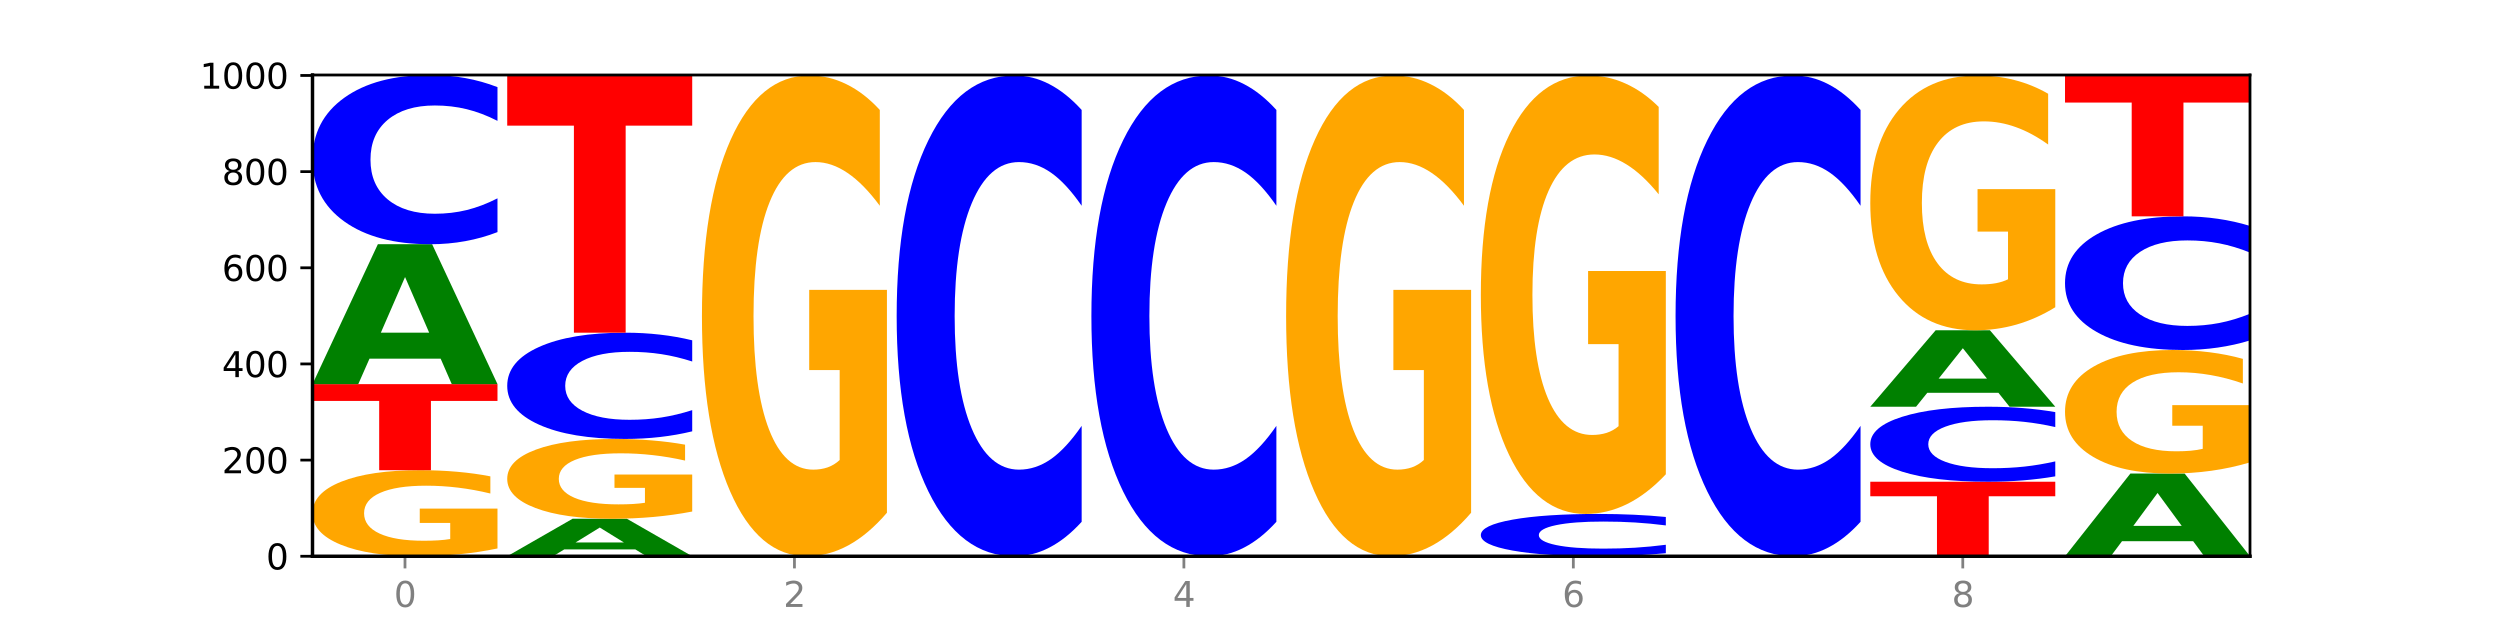 <?xml version="1.0" encoding="utf-8" standalone="no"?>
<!DOCTYPE svg PUBLIC "-//W3C//DTD SVG 1.1//EN"
  "http://www.w3.org/Graphics/SVG/1.1/DTD/svg11.dtd">
<svg xmlns:xlink="http://www.w3.org/1999/xlink" width="720pt" height="180pt" viewBox="0 0 720 180" xmlns="http://www.w3.org/2000/svg" version="1.1">
 <defs>
  <style type="text/css">*{stroke-linejoin: round; stroke-linecap: butt}</style>
 </defs>
 <g id="figure_1">
  <g id="patch_1">
   <path d="M 0 180 
L 720 180 
L 720 0 
L 0 0 
z
" style="fill: #ffffff"/>
  </g>
  <g id="axes_1">
   <g id="patch_2">
    <path d="M 90 160.2 
L 648 160.2 
L 648 21.6 
L 90 21.6 
z
" style="fill: #ffffff"/>
   </g>
   <g id="line2d_1">
    <path d="M 90 160.2 
L 648 160.2 
" clip-path="url(#p971155d312)" style="fill: none; stroke: #000000; stroke-width: 0.5; stroke-linecap: square"/>
   </g>
   <g id="patch_3">
    <path d="M 143.276 157.958 
Q 137.903 159.079 132.124 159.642 
Q 126.345 160.2 120.184 160.2 
Q 106.262 160.2 98.131 156.862 
Q 90 153.524 90 147.815 
Q 90 142.04 98.274 138.728 
Q 106.561 135.415 120.972 135.415 
Q 126.525 135.415 131.611 135.866 
Q 136.709 136.311 141.223 137.192 
L 141.223 142.132 
Q 136.566 141.001 131.957 140.443 
Q 127.348 139.88 122.716 139.88 
Q 114.143 139.88 109.498 141.938 
Q 104.853 143.991 104.853 147.815 
Q 104.853 151.604 109.331 153.672 
Q 113.808 155.736 122.047 155.736 
Q 124.292 155.736 126.214 155.618 
Q 128.136 155.495 129.665 155.239 
L 129.665 150.601 
L 120.889 150.601 
L 120.889 146.469 
L 143.276 146.469 
L 143.276 157.958 
z
" clip-path="url(#p971155d312)" style="fill: #ffa600"/>
   </g>
   <g id="patch_4">
    <path d="M 90 110.631 
L 143.276 110.631 
L 143.276 115.464 
L 124.109 115.464 
L 124.109 135.415 
L 109.204 135.415 
L 109.204 115.464 
L 90 115.464 
L 90 110.631 
z
" clip-path="url(#p971155d312)" style="fill: #ff0000"/>
   </g>
   <g id="patch_5">
    <path d="M 126.905 103.291 
L 106.415 103.291 
L 103.18 110.631 
L 90 110.631 
L 108.823 70.338 
L 124.454 70.338 
L 143.276 110.631 
L 130.107 110.631 
L 126.905 103.291 
z
M 109.683 95.813 
L 123.604 95.813 
L 116.655 79.785 
L 109.683 95.813 
z
" clip-path="url(#p971155d312)" style="fill: #008000"/>
   </g>
   <g id="patch_6">
    <path d="M 143.276 66.845 
Q 138.82 68.577 134.001 69.452 
Q 129.182 70.338 123.934 70.338 
Q 108.282 70.338 99.141 63.774 
Q 90 57.21 90 45.984 
Q 90 34.718 99.141 28.164 
Q 108.282 21.6 123.934 21.6 
Q 129.182 21.6 134.001 22.486 
Q 138.82 23.362 143.276 25.094 
L 143.276 34.809 
Q 138.78 32.514 134.417 31.446 
Q 130.055 30.379 125.236 30.379 
Q 116.591 30.379 111.638 34.537 
Q 106.698 38.685 106.698 45.984 
Q 106.698 53.253 111.638 57.411 
Q 116.591 61.559 125.236 61.559 
Q 130.055 61.559 134.417 60.492 
Q 138.78 59.415 143.276 57.119 
L 143.276 66.845 
z
" clip-path="url(#p971155d312)" style="fill: #0000ff"/>
   </g>
   <g id="patch_7">
    <path d="M 182.985 158.233 
L 162.496 158.233 
L 159.261 160.2 
L 146.08 160.2 
L 164.903 149.4 
L 180.534 149.4 
L 199.357 160.2 
L 186.187 160.2 
L 182.985 158.233 
z
M 165.764 156.228 
L 179.684 156.228 
L 172.735 151.932 
L 165.764 156.228 
z
" clip-path="url(#p971155d312)" style="fill: #008000"/>
   </g>
   <g id="patch_8">
    <path d="M 199.357 147.32 
Q 193.984 148.36 188.205 148.882 
Q 182.426 149.4 176.265 149.4 
Q 162.343 149.4 154.212 146.304 
Q 146.08 143.209 146.08 137.915 
Q 146.08 132.559 154.355 129.487 
Q 162.641 126.415 177.053 126.415 
Q 182.605 126.415 187.691 126.833 
Q 192.79 127.246 197.303 128.063 
L 197.303 132.645 
Q 192.646 131.595 188.038 131.078 
Q 183.429 130.556 178.796 130.556 
Q 170.223 130.556 165.578 132.464 
Q 160.934 134.368 160.934 137.915 
Q 160.934 141.428 165.411 143.346 
Q 169.889 145.26 178.127 145.26 
Q 180.372 145.26 182.294 145.151 
Q 184.217 145.037 185.745 144.799 
L 185.745 140.498 
L 176.969 140.498 
L 176.969 136.666 
L 199.357 136.666 
L 199.357 147.32 
z
" clip-path="url(#p971155d312)" style="fill: #ffa600"/>
   </g>
   <g id="patch_9">
    <path d="M 199.357 124.222 
Q 194.9 125.309 190.081 125.859 
Q 185.263 126.415 180.014 126.415 
Q 164.363 126.415 155.222 122.294 
Q 146.08 118.173 146.08 111.125 
Q 146.08 104.052 155.222 99.937 
Q 164.363 95.815 180.014 95.815 
Q 185.263 95.815 190.081 96.372 
Q 194.9 96.922 199.357 98.009 
L 199.357 104.109 
Q 194.86 102.667 190.498 101.997 
Q 186.135 101.327 181.316 101.327 
Q 172.672 101.327 167.718 103.938 
Q 162.779 106.542 162.779 111.125 
Q 162.779 115.689 167.718 118.299 
Q 172.672 120.903 181.316 120.903 
Q 186.135 120.903 190.498 120.233 
Q 194.86 119.557 199.357 118.116 
L 199.357 124.222 
z
" clip-path="url(#p971155d312)" style="fill: #0000ff"/>
   </g>
   <g id="patch_10">
    <path d="M 146.08 21.738 
L 199.357 21.738 
L 199.357 36.186 
L 180.19 36.186 
L 180.19 95.815 
L 165.285 95.815 
L 165.285 36.186 
L 146.08 36.186 
L 146.08 21.738 
z
" clip-path="url(#p971155d312)" style="fill: #ff0000"/>
   </g>
   <g id="patch_11">
    <path d="M 255.437 147.672 
Q 250.064 153.936 244.285 157.082 
Q 238.506 160.2 232.345 160.2 
Q 218.423 160.2 210.292 141.552 
Q 202.161 122.903 202.161 91.012 
Q 202.161 58.749 210.435 40.244 
Q 218.722 21.738 233.133 21.738 
Q 238.685 21.738 243.772 24.255 
Q 248.87 26.744 253.384 31.663 
L 253.384 59.264 
Q 248.727 52.943 244.118 49.825 
Q 239.509 46.679 234.876 46.679 
Q 226.304 46.679 221.659 58.177 
Q 217.014 69.647 217.014 91.012 
Q 217.014 112.177 221.492 123.733 
Q 225.969 135.259 234.208 135.259 
Q 236.453 135.259 238.375 134.601 
Q 240.297 133.915 241.826 132.485 
L 241.826 106.572 
L 233.05 106.572 
L 233.05 83.49 
L 255.437 83.49 
L 255.437 147.672 
z
" clip-path="url(#p971155d312)" style="fill: #ffa600"/>
   </g>
   <g id="patch_12">
    <path d="M 311.518 150.275 
Q 307.061 155.195 302.242 157.683 
Q 297.423 160.2 292.175 160.2 
Q 276.524 160.2 267.382 141.552 
Q 258.241 122.903 258.241 91.012 
Q 258.241 59.007 267.382 40.387 
Q 276.524 21.738 292.175 21.738 
Q 297.423 21.738 302.242 24.255 
Q 307.061 26.744 311.518 31.663 
L 311.518 59.264 
Q 307.021 52.743 302.658 49.711 
Q 298.296 46.679 293.477 46.679 
Q 284.832 46.679 279.879 58.492 
Q 274.94 70.276 274.94 91.012 
Q 274.94 111.663 279.879 123.475 
Q 284.832 135.259 293.477 135.259 
Q 298.296 135.259 302.658 132.227 
Q 307.021 129.167 311.518 122.646 
L 311.518 150.275 
z
" clip-path="url(#p971155d312)" style="fill: #0000ff"/>
   </g>
   <g id="patch_13">
    <path d="M 367.598 150.275 
Q 363.142 155.195 358.323 157.683 
Q 353.504 160.2 348.255 160.2 
Q 332.604 160.2 323.463 141.552 
Q 314.322 122.903 314.322 91.012 
Q 314.322 59.007 323.463 40.387 
Q 332.604 21.738 348.255 21.738 
Q 353.504 21.738 358.323 24.255 
Q 363.142 26.744 367.598 31.663 
L 367.598 59.264 
Q 363.101 52.743 358.739 49.711 
Q 354.376 46.679 349.557 46.679 
Q 340.913 46.679 335.96 58.492 
Q 331.02 70.276 331.02 91.012 
Q 331.02 111.663 335.96 123.475 
Q 340.913 135.259 349.557 135.259 
Q 354.376 135.259 358.739 132.227 
Q 363.101 129.167 367.598 122.646 
L 367.598 150.275 
z
" clip-path="url(#p971155d312)" style="fill: #0000ff"/>
   </g>
   <g id="patch_14">
    <path d="M 423.678 147.672 
Q 418.305 153.936 412.526 157.082 
Q 406.747 160.2 400.586 160.2 
Q 386.664 160.2 378.533 141.552 
Q 370.402 122.903 370.402 91.012 
Q 370.402 58.749 378.676 40.244 
Q 386.963 21.738 401.374 21.738 
Q 406.927 21.738 412.013 24.255 
Q 417.111 26.744 421.625 31.663 
L 421.625 59.264 
Q 416.968 52.943 412.359 49.825 
Q 407.75 46.679 403.118 46.679 
Q 394.545 46.679 389.9 58.177 
Q 385.255 69.647 385.255 91.012 
Q 385.255 112.177 389.733 123.733 
Q 394.21 135.259 402.449 135.259 
Q 404.694 135.259 406.616 134.601 
Q 408.538 133.915 410.067 132.485 
L 410.067 106.572 
L 401.291 106.572 
L 401.291 83.49 
L 423.678 83.49 
L 423.678 147.672 
z
" clip-path="url(#p971155d312)" style="fill: #ffa600"/>
   </g>
   <g id="patch_15">
    <path d="M 479.759 159.327 
Q 475.302 159.76 470.483 159.979 
Q 465.665 160.2 460.416 160.2 
Q 444.765 160.2 435.624 158.559 
Q 426.482 156.918 426.482 154.111 
Q 426.482 151.295 435.624 149.656 
Q 444.765 148.015 460.416 148.015 
Q 465.665 148.015 470.483 148.237 
Q 475.302 148.456 479.759 148.889 
L 479.759 151.318 
Q 475.262 150.744 470.9 150.477 
Q 466.537 150.21 461.718 150.21 
Q 453.074 150.21 448.12 151.25 
Q 443.181 152.287 443.181 154.111 
Q 443.181 155.929 448.12 156.968 
Q 453.074 158.005 461.718 158.005 
Q 466.537 158.005 470.9 157.738 
Q 475.262 157.469 479.759 156.895 
L 479.759 159.327 
z
" clip-path="url(#p971155d312)" style="fill: #0000ff"/>
   </g>
   <g id="patch_16">
    <path d="M 479.759 136.59 
Q 474.386 142.303 468.607 145.172 
Q 462.828 148.015 456.667 148.015 
Q 442.745 148.015 434.614 131.008 
Q 426.482 114.001 426.482 84.916 
Q 426.482 55.492 434.757 38.615 
Q 443.043 21.738 457.455 21.738 
Q 463.007 21.738 468.093 24.034 
Q 473.192 26.303 477.705 30.79 
L 477.705 55.962 
Q 473.049 50.197 468.44 47.354 
Q 463.831 44.484 459.198 44.484 
Q 450.625 44.484 445.98 54.971 
Q 441.336 65.431 441.336 84.916 
Q 441.336 104.219 445.813 114.757 
Q 450.291 125.269 458.529 125.269 
Q 460.774 125.269 462.697 124.669 
Q 464.619 124.043 466.147 122.739 
L 466.147 99.106 
L 457.371 99.106 
L 457.371 78.056 
L 479.759 78.056 
L 479.759 136.59 
z
" clip-path="url(#p971155d312)" style="fill: #ffa600"/>
   </g>
   <g id="patch_17">
    <path d="M 535.839 150.275 
Q 531.383 155.195 526.564 157.683 
Q 521.745 160.2 516.496 160.2 
Q 500.845 160.2 491.704 141.552 
Q 482.563 122.903 482.563 91.012 
Q 482.563 59.007 491.704 40.387 
Q 500.845 21.738 516.496 21.738 
Q 521.745 21.738 526.564 24.255 
Q 531.383 26.744 535.839 31.663 
L 535.839 59.264 
Q 531.342 52.743 526.98 49.711 
Q 522.617 46.679 517.799 46.679 
Q 509.154 46.679 504.201 58.492 
Q 499.261 70.276 499.261 91.012 
Q 499.261 111.663 504.201 123.475 
Q 509.154 135.259 517.799 135.259 
Q 522.617 135.259 526.98 132.227 
Q 531.342 129.167 535.839 122.646 
L 535.839 150.275 
z
" clip-path="url(#p971155d312)" style="fill: #0000ff"/>
   </g>
   <g id="patch_18">
    <path d="M 538.643 138.738 
L 591.92 138.738 
L 591.92 142.924 
L 572.752 142.924 
L 572.752 160.2 
L 557.847 160.2 
L 557.847 142.924 
L 538.643 142.924 
L 538.643 138.738 
z
" clip-path="url(#p971155d312)" style="fill: #ff0000"/>
   </g>
   <g id="patch_19">
    <path d="M 591.92 137.19 
Q 587.463 137.958 582.644 138.346 
Q 577.825 138.738 572.577 138.738 
Q 556.926 138.738 547.784 135.829 
Q 538.643 132.92 538.643 127.945 
Q 538.643 122.952 547.784 120.048 
Q 556.926 117.138 572.577 117.138 
Q 577.825 117.138 582.644 117.531 
Q 587.463 117.919 591.92 118.687 
L 591.92 122.992 
Q 587.423 121.975 583.06 121.502 
Q 578.698 121.029 573.879 121.029 
Q 565.234 121.029 560.281 122.872 
Q 555.342 124.71 555.342 127.945 
Q 555.342 131.167 560.281 133.009 
Q 565.234 134.848 573.879 134.848 
Q 578.698 134.848 583.06 134.375 
Q 587.423 133.897 591.92 132.88 
L 591.92 137.19 
z
" clip-path="url(#p971155d312)" style="fill: #0000ff"/>
   </g>
   <g id="patch_20">
    <path d="M 575.548 113.128 
L 555.059 113.128 
L 551.823 117.138 
L 538.643 117.138 
L 557.466 95.123 
L 573.097 95.123 
L 591.92 117.138 
L 578.75 117.138 
L 575.548 113.128 
z
M 558.326 109.042 
L 572.247 109.042 
L 565.298 100.285 
L 558.326 109.042 
z
" clip-path="url(#p971155d312)" style="fill: #008000"/>
   </g>
   <g id="patch_21">
    <path d="M 591.92 88.483 
Q 586.547 91.803 580.768 93.471 
Q 574.989 95.123 568.828 95.123 
Q 554.906 95.123 546.774 85.239 
Q 538.643 75.356 538.643 58.454 
Q 538.643 41.354 546.918 31.546 
Q 555.204 21.738 569.616 21.738 
Q 575.168 21.738 580.254 23.072 
Q 585.353 24.391 589.866 26.999 
L 589.866 41.627 
Q 585.209 38.277 580.6 36.625 
Q 575.992 34.957 571.359 34.957 
Q 562.786 34.957 558.141 41.051 
Q 553.497 47.13 553.497 58.454 
Q 553.497 69.671 557.974 75.795 
Q 562.452 81.904 570.69 81.904 
Q 572.935 81.904 574.857 81.556 
Q 576.78 81.192 578.308 80.434 
L 578.308 66.7 
L 569.532 66.7 
L 569.532 54.467 
L 591.92 54.467 
L 591.92 88.483 
z
" clip-path="url(#p971155d312)" style="fill: #ffa600"/>
   </g>
   <g id="patch_22">
    <path d="M 631.628 155.862 
L 611.139 155.862 
L 607.904 160.2 
L 594.724 160.2 
L 613.546 136.385 
L 629.177 136.385 
L 648 160.2 
L 634.831 160.2 
L 631.628 155.862 
z
M 614.407 151.441 
L 628.328 151.441 
L 621.378 141.968 
L 614.407 151.441 
z
" clip-path="url(#p971155d312)" style="fill: #008000"/>
   </g>
   <g id="patch_23">
    <path d="M 648 133.165 
Q 642.627 134.775 636.848 135.583 
Q 631.069 136.385 624.908 136.385 
Q 610.986 136.385 602.855 131.592 
Q 594.724 126.799 594.724 118.603 
Q 594.724 110.312 602.998 105.556 
Q 611.284 100.8 625.696 100.8 
Q 631.248 100.8 636.335 101.447 
Q 641.433 102.086 645.946 103.351 
L 645.946 110.444 
Q 641.29 108.82 636.681 108.018 
Q 632.072 107.21 627.439 107.21 
Q 618.866 107.21 614.222 110.165 
Q 609.577 113.112 609.577 118.603 
Q 609.577 124.043 614.055 127.013 
Q 618.532 129.975 626.771 129.975 
Q 629.015 129.975 630.938 129.806 
Q 632.86 129.629 634.388 129.262 
L 634.388 122.602 
L 625.612 122.602 
L 625.612 116.67 
L 648 116.67 
L 648 133.165 
z
" clip-path="url(#p971155d312)" style="fill: #ffa600"/>
   </g>
   <g id="patch_24">
    <path d="M 648 98.041 
Q 643.544 99.409 638.725 100.1 
Q 633.906 100.8 628.657 100.8 
Q 613.006 100.8 603.865 95.616 
Q 594.724 90.431 594.724 81.566 
Q 594.724 72.668 603.865 67.492 
Q 613.006 62.308 628.657 62.308 
Q 633.906 62.308 638.725 63.007 
Q 643.544 63.699 648 65.067 
L 648 72.74 
Q 643.503 70.927 639.141 70.084 
Q 634.778 69.241 629.959 69.241 
Q 621.315 69.241 616.362 72.525 
Q 611.422 75.801 611.422 81.566 
Q 611.422 87.307 616.362 90.591 
Q 621.315 93.866 629.959 93.866 
Q 634.778 93.866 639.141 93.024 
Q 643.503 92.173 648 90.36 
L 648 98.041 
z
" clip-path="url(#p971155d312)" style="fill: #0000ff"/>
   </g>
   <g id="patch_25">
    <path d="M 594.724 21.6 
L 648 21.6 
L 648 29.539 
L 628.833 29.539 
L 628.833 62.308 
L 613.928 62.308 
L 613.928 29.539 
L 594.724 29.539 
L 594.724 21.6 
z
" clip-path="url(#p971155d312)" style="fill: #ff0000"/>
   </g>
   <g id="matplotlib.axis_1">
    <g id="xtick_1">
     <g id="line2d_2">
      <defs>
       <path id="m4c61e7eac6" d="M 0 0 
L 0 3.5 
" style="stroke: #808080; stroke-width: 0.8"/>
      </defs>
      <g>
       <use xlink:href="#m4c61e7eac6" x="116.638" y="160.2" style="fill: #808080; stroke: #808080; stroke-width: 0.8"/>
      </g>
     </g>
     <g id="text_1">
      <!-- 0 -->
      <g style="fill: #808080" transform="translate(113.457 174.798) scale(0.1 -0.1)">
       <defs>
        <path id="DejaVuSans-30" d="M 2034 4250 
Q 1547 4250 1301 3770 
Q 1056 3291 1056 2328 
Q 1056 1369 1301 889 
Q 1547 409 2034 409 
Q 2525 409 2770 889 
Q 3016 1369 3016 2328 
Q 3016 3291 2770 3770 
Q 2525 4250 2034 4250 
z
M 2034 4750 
Q 2819 4750 3233 4129 
Q 3647 3509 3647 2328 
Q 3647 1150 3233 529 
Q 2819 -91 2034 -91 
Q 1250 -91 836 529 
Q 422 1150 422 2328 
Q 422 3509 836 4129 
Q 1250 4750 2034 4750 
z
" transform="scale(0.016)"/>
       </defs>
       <use xlink:href="#DejaVuSans-30"/>
      </g>
     </g>
    </g>
    <g id="xtick_2">
     <g id="line2d_3">
      <g>
       <use xlink:href="#m4c61e7eac6" x="228.799" y="160.2" style="fill: #808080; stroke: #808080; stroke-width: 0.8"/>
      </g>
     </g>
     <g id="text_2">
      <!-- 2 -->
      <g style="fill: #808080" transform="translate(225.618 174.798) scale(0.1 -0.1)">
       <defs>
        <path id="DejaVuSans-32" d="M 1228 531 
L 3431 531 
L 3431 0 
L 469 0 
L 469 531 
Q 828 903 1448 1529 
Q 2069 2156 2228 2338 
Q 2531 2678 2651 2914 
Q 2772 3150 2772 3378 
Q 2772 3750 2511 3984 
Q 2250 4219 1831 4219 
Q 1534 4219 1204 4116 
Q 875 4013 500 3803 
L 500 4441 
Q 881 4594 1212 4672 
Q 1544 4750 1819 4750 
Q 2544 4750 2975 4387 
Q 3406 4025 3406 3419 
Q 3406 3131 3298 2873 
Q 3191 2616 2906 2266 
Q 2828 2175 2409 1742 
Q 1991 1309 1228 531 
z
" transform="scale(0.016)"/>
       </defs>
       <use xlink:href="#DejaVuSans-32"/>
      </g>
     </g>
    </g>
    <g id="xtick_3">
     <g id="line2d_4">
      <g>
       <use xlink:href="#m4c61e7eac6" x="340.96" y="160.2" style="fill: #808080; stroke: #808080; stroke-width: 0.8"/>
      </g>
     </g>
     <g id="text_3">
      <!-- 4 -->
      <g style="fill: #808080" transform="translate(337.779 174.798) scale(0.1 -0.1)">
       <defs>
        <path id="DejaVuSans-34" d="M 2419 4116 
L 825 1625 
L 2419 1625 
L 2419 4116 
z
M 2253 4666 
L 3047 4666 
L 3047 1625 
L 3713 1625 
L 3713 1100 
L 3047 1100 
L 3047 0 
L 2419 0 
L 2419 1100 
L 313 1100 
L 313 1709 
L 2253 4666 
z
" transform="scale(0.016)"/>
       </defs>
       <use xlink:href="#DejaVuSans-34"/>
      </g>
     </g>
    </g>
    <g id="xtick_4">
     <g id="line2d_5">
      <g>
       <use xlink:href="#m4c61e7eac6" x="453.121" y="160.2" style="fill: #808080; stroke: #808080; stroke-width: 0.8"/>
      </g>
     </g>
     <g id="text_4">
      <!-- 6 -->
      <g style="fill: #808080" transform="translate(449.939 174.798) scale(0.1 -0.1)">
       <defs>
        <path id="DejaVuSans-36" d="M 2113 2584 
Q 1688 2584 1439 2293 
Q 1191 2003 1191 1497 
Q 1191 994 1439 701 
Q 1688 409 2113 409 
Q 2538 409 2786 701 
Q 3034 994 3034 1497 
Q 3034 2003 2786 2293 
Q 2538 2584 2113 2584 
z
M 3366 4563 
L 3366 3988 
Q 3128 4100 2886 4159 
Q 2644 4219 2406 4219 
Q 1781 4219 1451 3797 
Q 1122 3375 1075 2522 
Q 1259 2794 1537 2939 
Q 1816 3084 2150 3084 
Q 2853 3084 3261 2657 
Q 3669 2231 3669 1497 
Q 3669 778 3244 343 
Q 2819 -91 2113 -91 
Q 1303 -91 875 529 
Q 447 1150 447 2328 
Q 447 3434 972 4092 
Q 1497 4750 2381 4750 
Q 2619 4750 2861 4703 
Q 3103 4656 3366 4563 
z
" transform="scale(0.016)"/>
       </defs>
       <use xlink:href="#DejaVuSans-36"/>
      </g>
     </g>
    </g>
    <g id="xtick_5">
     <g id="line2d_6">
      <g>
       <use xlink:href="#m4c61e7eac6" x="565.281" y="160.2" style="fill: #808080; stroke: #808080; stroke-width: 0.8"/>
      </g>
     </g>
     <g id="text_5">
      <!-- 8 -->
      <g style="fill: #808080" transform="translate(562.1 174.798) scale(0.1 -0.1)">
       <defs>
        <path id="DejaVuSans-38" d="M 2034 2216 
Q 1584 2216 1326 1975 
Q 1069 1734 1069 1313 
Q 1069 891 1326 650 
Q 1584 409 2034 409 
Q 2484 409 2743 651 
Q 3003 894 3003 1313 
Q 3003 1734 2745 1975 
Q 2488 2216 2034 2216 
z
M 1403 2484 
Q 997 2584 770 2862 
Q 544 3141 544 3541 
Q 544 4100 942 4425 
Q 1341 4750 2034 4750 
Q 2731 4750 3128 4425 
Q 3525 4100 3525 3541 
Q 3525 3141 3298 2862 
Q 3072 2584 2669 2484 
Q 3125 2378 3379 2068 
Q 3634 1759 3634 1313 
Q 3634 634 3220 271 
Q 2806 -91 2034 -91 
Q 1263 -91 848 271 
Q 434 634 434 1313 
Q 434 1759 690 2068 
Q 947 2378 1403 2484 
z
M 1172 3481 
Q 1172 3119 1398 2916 
Q 1625 2713 2034 2713 
Q 2441 2713 2670 2916 
Q 2900 3119 2900 3481 
Q 2900 3844 2670 4047 
Q 2441 4250 2034 4250 
Q 1625 4250 1398 4047 
Q 1172 3844 1172 3481 
z
" transform="scale(0.016)"/>
       </defs>
       <use xlink:href="#DejaVuSans-38"/>
      </g>
     </g>
    </g>
   </g>
   <g id="matplotlib.axis_2">
    <g id="ytick_1">
     <g id="line2d_7">
      <defs>
       <path id="me4bb558bbd" d="M 0 0 
L -3.5 0 
" style="stroke: #000000; stroke-width: 0.8"/>
      </defs>
      <g>
       <use xlink:href="#me4bb558bbd" x="90" y="160.2" style="stroke: #000000; stroke-width: 0.8"/>
      </g>
     </g>
     <g id="text_6">
      <!-- 0 -->
      <g transform="translate(76.638 163.999) scale(0.1 -0.1)">
       <use xlink:href="#DejaVuSans-30"/>
      </g>
     </g>
    </g>
    <g id="ytick_2">
     <g id="line2d_8">
      <g>
       <use xlink:href="#me4bb558bbd" x="90" y="132.508" style="stroke: #000000; stroke-width: 0.8"/>
      </g>
     </g>
     <g id="text_7">
      <!-- 200 -->
      <g transform="translate(63.913 136.307) scale(0.1 -0.1)">
       <use xlink:href="#DejaVuSans-32"/>
       <use xlink:href="#DejaVuSans-30" x="63.623"/>
       <use xlink:href="#DejaVuSans-30" x="127.246"/>
      </g>
     </g>
    </g>
    <g id="ytick_3">
     <g id="line2d_9">
      <g>
       <use xlink:href="#me4bb558bbd" x="90" y="104.815" style="stroke: #000000; stroke-width: 0.8"/>
      </g>
     </g>
     <g id="text_8">
      <!-- 400 -->
      <g transform="translate(63.913 108.615) scale(0.1 -0.1)">
       <use xlink:href="#DejaVuSans-34"/>
       <use xlink:href="#DejaVuSans-30" x="63.623"/>
       <use xlink:href="#DejaVuSans-30" x="127.246"/>
      </g>
     </g>
    </g>
    <g id="ytick_4">
     <g id="line2d_10">
      <g>
       <use xlink:href="#me4bb558bbd" x="90" y="77.123" style="stroke: #000000; stroke-width: 0.8"/>
      </g>
     </g>
     <g id="text_9">
      <!-- 600 -->
      <g transform="translate(63.913 80.922) scale(0.1 -0.1)">
       <use xlink:href="#DejaVuSans-36"/>
       <use xlink:href="#DejaVuSans-30" x="63.623"/>
       <use xlink:href="#DejaVuSans-30" x="127.246"/>
      </g>
     </g>
    </g>
    <g id="ytick_5">
     <g id="line2d_11">
      <g>
       <use xlink:href="#me4bb558bbd" x="90" y="49.431" style="stroke: #000000; stroke-width: 0.8"/>
      </g>
     </g>
     <g id="text_10">
      <!-- 800 -->
      <g transform="translate(63.913 53.23) scale(0.1 -0.1)">
       <use xlink:href="#DejaVuSans-38"/>
       <use xlink:href="#DejaVuSans-30" x="63.623"/>
       <use xlink:href="#DejaVuSans-30" x="127.246"/>
      </g>
     </g>
    </g>
    <g id="ytick_6">
     <g id="line2d_12">
      <g>
       <use xlink:href="#me4bb558bbd" x="90" y="21.738" style="stroke: #000000; stroke-width: 0.8"/>
      </g>
     </g>
     <g id="text_11">
      <!-- 1000 -->
      <g transform="translate(57.55 25.538) scale(0.1 -0.1)">
       <defs>
        <path id="DejaVuSans-31" d="M 794 531 
L 1825 531 
L 1825 4091 
L 703 3866 
L 703 4441 
L 1819 4666 
L 2450 4666 
L 2450 531 
L 3481 531 
L 3481 0 
L 794 0 
L 794 531 
z
" transform="scale(0.016)"/>
       </defs>
       <use xlink:href="#DejaVuSans-31"/>
       <use xlink:href="#DejaVuSans-30" x="63.623"/>
       <use xlink:href="#DejaVuSans-30" x="127.246"/>
       <use xlink:href="#DejaVuSans-30" x="190.869"/>
      </g>
     </g>
    </g>
   </g>
   <g id="patch_26">
    <path d="M 90 160.2 
L 90 21.6 
" style="fill: none; stroke: #000000; stroke-linejoin: miter; stroke-linecap: square"/>
   </g>
   <g id="patch_27">
    <path d="M 648 160.2 
L 648 21.6 
" style="fill: none; stroke: #000000; stroke-width: 0.8; stroke-linejoin: miter; stroke-linecap: square"/>
   </g>
   <g id="patch_28">
    <path d="M 90 160.2 
L 648 160.2 
" style="fill: none; stroke: #000000; stroke-linejoin: miter; stroke-linecap: square"/>
   </g>
   <g id="patch_29">
    <path d="M 90 21.6 
L 648 21.6 
" style="fill: none; stroke: #000000; stroke-width: 0.8; stroke-linejoin: miter; stroke-linecap: square"/>
   </g>
  </g>
 </g>
 <defs>
  <clipPath id="p971155d312">
   <rect x="90" y="21.6" width="558" height="138.6"/>
  </clipPath>
 </defs>
</svg>
